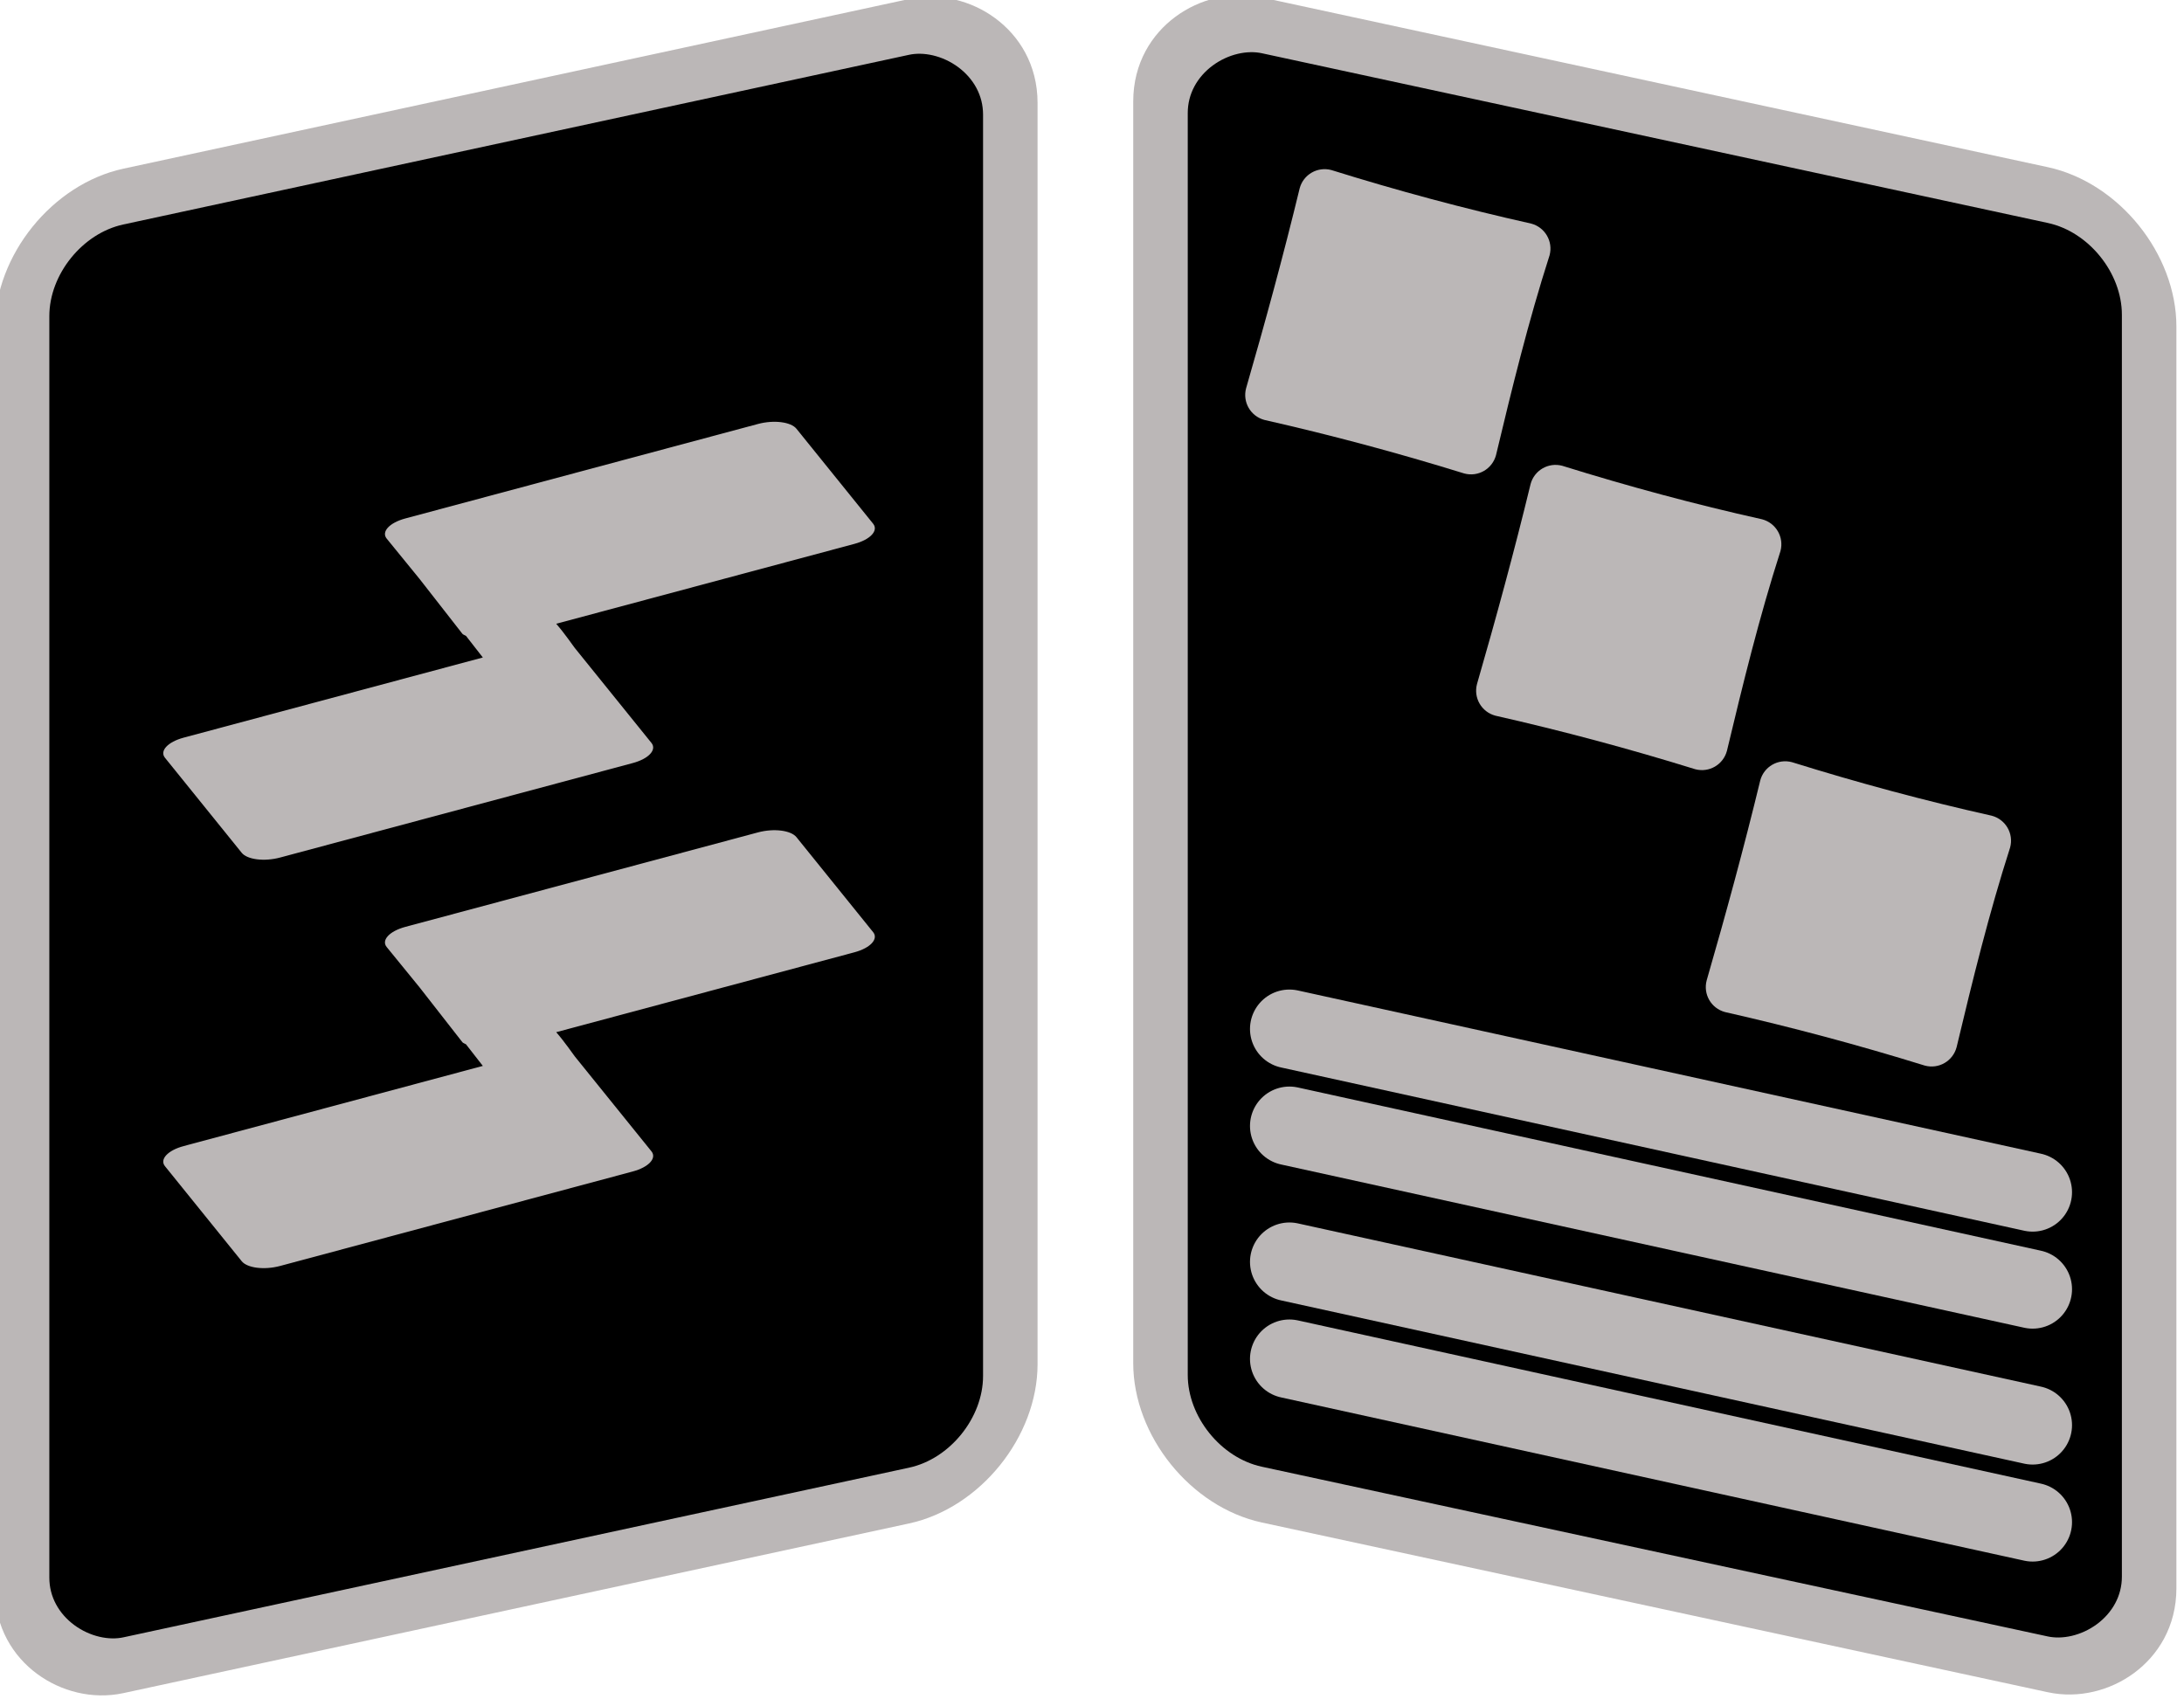 <?xml version="1.0" encoding="UTF-8" standalone="no"?>
<!-- Created with Inkscape (http://www.inkscape.org/) -->
<svg
   xmlns:svg="http://www.w3.org/2000/svg"
   xmlns="http://www.w3.org/2000/svg"
   version="1.0"
   width="300"
   height="233.42"
   id="svg4936">
  <defs
     id="defs4938" />
  <g
     transform="translate(444.62,318.09)"
     id="layer1">
    <g
       transform="matrix(4.519,0,0,4.519,-2117.176,-3622.904)"
       id="g3557">
      <g
         transform="matrix(0.479,0,0,0.479,205.407,518.842)"
         id="g3559">
        <rect
           width="93.207"
           height="64.188"
           rx="6.577"
           ry="6.577"
           x="-625.213"
           y="-417.578"
           transform="matrix(0,-1,-0.977,0.211,0,0)"
           id="rect3561"
           style="fill:#000000;fill-opacity:1;fill-rule:nonzero;stroke:#bbb7b7;stroke-width:3.54;stroke-linecap:round;stroke-linejoin:miter;stroke-miterlimit:4;stroke-dasharray:none;stroke-dashoffset:0;stroke-opacity:1" />
        <g
           transform="matrix(0.92,0,0,0.92,29.224,44.258)"
           id="g3563">
          <path
             d="M 402.225,470.173 L 396.933,463.618 C 396.557,463.15 395.386,462.993 394.28,463.289 L 369.958,469.806 C 368.852,470.103 368.29,470.724 368.666,471.193 L 370.938,473.981 L 373.893,477.765 C 373.944,477.828 374.061,477.856 374.139,477.907 L 375.301,479.398 L 354.667,484.927 C 353.56,485.224 352.998,485.845 353.374,486.313 L 358.667,492.868 C 359.043,493.337 360.214,493.494 361.32,493.197 L 385.642,486.68 C 386.748,486.384 387.31,485.763 386.934,485.294 L 381.642,478.739 C 381.513,478.578 380.989,477.796 380.363,477.071 L 400.933,471.56 C 402.039,471.263 402.601,470.642 402.225,470.173 z"
             id="path3565"
             style="fill:#bbb7b7;fill-opacity:1;fill-rule:nonzero;stroke:none;stroke-width:0.771;stroke-linecap:round;stroke-linejoin:miter;stroke-miterlimit:4;stroke-dashoffset:0;stroke-opacity:1" />
          <path
             d="M 402.225,498.347 L 396.933,491.792 C 396.557,491.324 395.386,491.167 394.28,491.463 L 369.958,497.98 C 368.852,498.277 368.29,498.898 368.666,499.367 L 370.938,502.155 L 373.893,505.939 C 373.944,506.002 374.061,506.03 374.139,506.081 L 375.301,507.572 L 354.667,513.101 C 353.56,513.398 352.998,514.019 353.374,514.487 L 358.667,521.042 C 359.043,521.511 360.214,521.668 361.32,521.371 L 385.642,514.854 C 386.748,514.558 387.31,513.937 386.934,513.468 L 381.642,506.913 C 381.513,506.752 380.989,505.97 380.363,505.245 L 400.933,499.734 C 402.039,499.437 402.601,498.816 402.225,498.347 z"
             id="path3567"
             style="fill:#bbb7b7;fill-opacity:1;fill-rule:nonzero;stroke:none;stroke-width:0.771;stroke-linecap:round;stroke-linejoin:miter;stroke-miterlimit:4;stroke-dashoffset:0;stroke-opacity:1" />
        </g>
      </g>
      <g
         id="g3569">
        <rect
           width="44.665"
           height="30.759"
           rx="3.152"
           ry="3.152"
           x="-688.534"
           y="414.935"
           transform="matrix(0,-1,0.977,0.211,0,0)"
           id="rect3571"
           style="fill:#000000;fill-opacity:1;fill-rule:nonzero;stroke:#bbb7b7;stroke-width:1.696;stroke-linecap:round;stroke-linejoin:miter;stroke-miterlimit:4;stroke-dasharray:none;stroke-dashoffset:0;stroke-opacity:1" />
        <path
           d="M 424.586,754.485 C 426.59,755.11 428.614,755.656 430.661,756.113 C 431.082,756.226 431.331,756.656 431.218,757.077 C 430.568,759.102 430.074,761.127 429.59,763.152 C 429.477,763.573 429.047,763.822 428.626,763.709 C 426.601,763.081 424.575,762.54 422.55,762.081 C 422.129,761.968 421.881,761.538 421.994,761.117 C 422.574,759.111 423.125,757.09 423.622,755.041 C 423.734,754.62 424.164,754.372 424.586,754.485 z"
           id="path3573"
           style="fill:#bbb7b7;fill-opacity:1;fill-rule:nonzero;stroke:none;stroke-width:3;stroke-linecap:round;stroke-linejoin:miter;stroke-miterlimit:4;stroke-dashoffset:0;stroke-opacity:1" />
        <path
           d="M 409.31,772.625 L 431.901,777.588"
           id="path3575"
           style="fill:none;fill-opacity:0;fill-rule:evenodd;stroke:#bbb7b7;stroke-width:2.396;stroke-linecap:round;stroke-linejoin:miter;stroke-miterlimit:4;stroke-dasharray:none;stroke-opacity:1" />
        <path
           d="M 409.31,769.676 L 431.901,774.639"
           id="path3577"
           style="fill:none;fill-opacity:0;fill-rule:evenodd;stroke:#bbb7b7;stroke-width:2.396;stroke-linecap:round;stroke-linejoin:miter;stroke-miterlimit:4;stroke-dasharray:none;stroke-opacity:1" />
        <path
           d="M 410.586,736.485 C 412.59,737.11 414.614,737.656 416.661,738.113 C 417.082,738.226 417.331,738.656 417.218,739.077 C 416.568,741.102 416.074,743.127 415.59,745.152 C 415.477,745.573 415.047,745.822 414.626,745.709 C 412.601,745.081 410.575,744.54 408.55,744.081 C 408.129,743.968 407.881,743.538 407.994,743.117 C 408.574,741.111 409.125,739.09 409.622,737.041 C 409.734,736.62 410.164,736.372 410.586,736.485 z"
           id="path3579"
           style="fill:#bbb7b7;fill-opacity:1;fill-rule:nonzero;stroke:none;stroke-width:3;stroke-linecap:round;stroke-linejoin:miter;stroke-miterlimit:4;stroke-dashoffset:0;stroke-opacity:1" />
        <path
           d="M 417.605,745.475 C 419.609,746.1 421.634,746.646 423.68,747.102 C 424.101,747.215 424.35,747.645 424.237,748.067 C 423.587,750.092 423.093,752.117 422.609,754.142 C 422.496,754.563 422.066,754.812 421.645,754.699 C 419.62,754.071 417.595,753.53 415.569,753.071 C 415.148,752.958 414.9,752.528 415.013,752.107 C 415.593,750.1 416.144,748.079 416.641,746.031 C 416.754,745.61 417.184,745.362 417.605,745.475 z"
           id="path3581"
           style="fill:#bbb7b7;fill-opacity:1;fill-rule:nonzero;stroke:none;stroke-width:3;stroke-linecap:round;stroke-linejoin:miter;stroke-miterlimit:4;stroke-dashoffset:0;stroke-opacity:1" />
        <path
           d="M 409.31,765.544 L 431.901,770.507"
           id="path2397"
           style="fill:none;fill-opacity:0;fill-rule:evenodd;stroke:#bbb7b7;stroke-width:2.396;stroke-linecap:round;stroke-linejoin:miter;stroke-miterlimit:4;stroke-dasharray:none;stroke-opacity:1" />
        <path
           d="M 409.31,762.595 L 431.901,767.558"
           id="path2399"
           style="fill:none;fill-opacity:0;fill-rule:evenodd;stroke:#bbb7b7;stroke-width:2.396;stroke-linecap:round;stroke-linejoin:miter;stroke-miterlimit:4;stroke-dasharray:none;stroke-opacity:1" />
      </g>
    </g>
  </g>
</svg>
